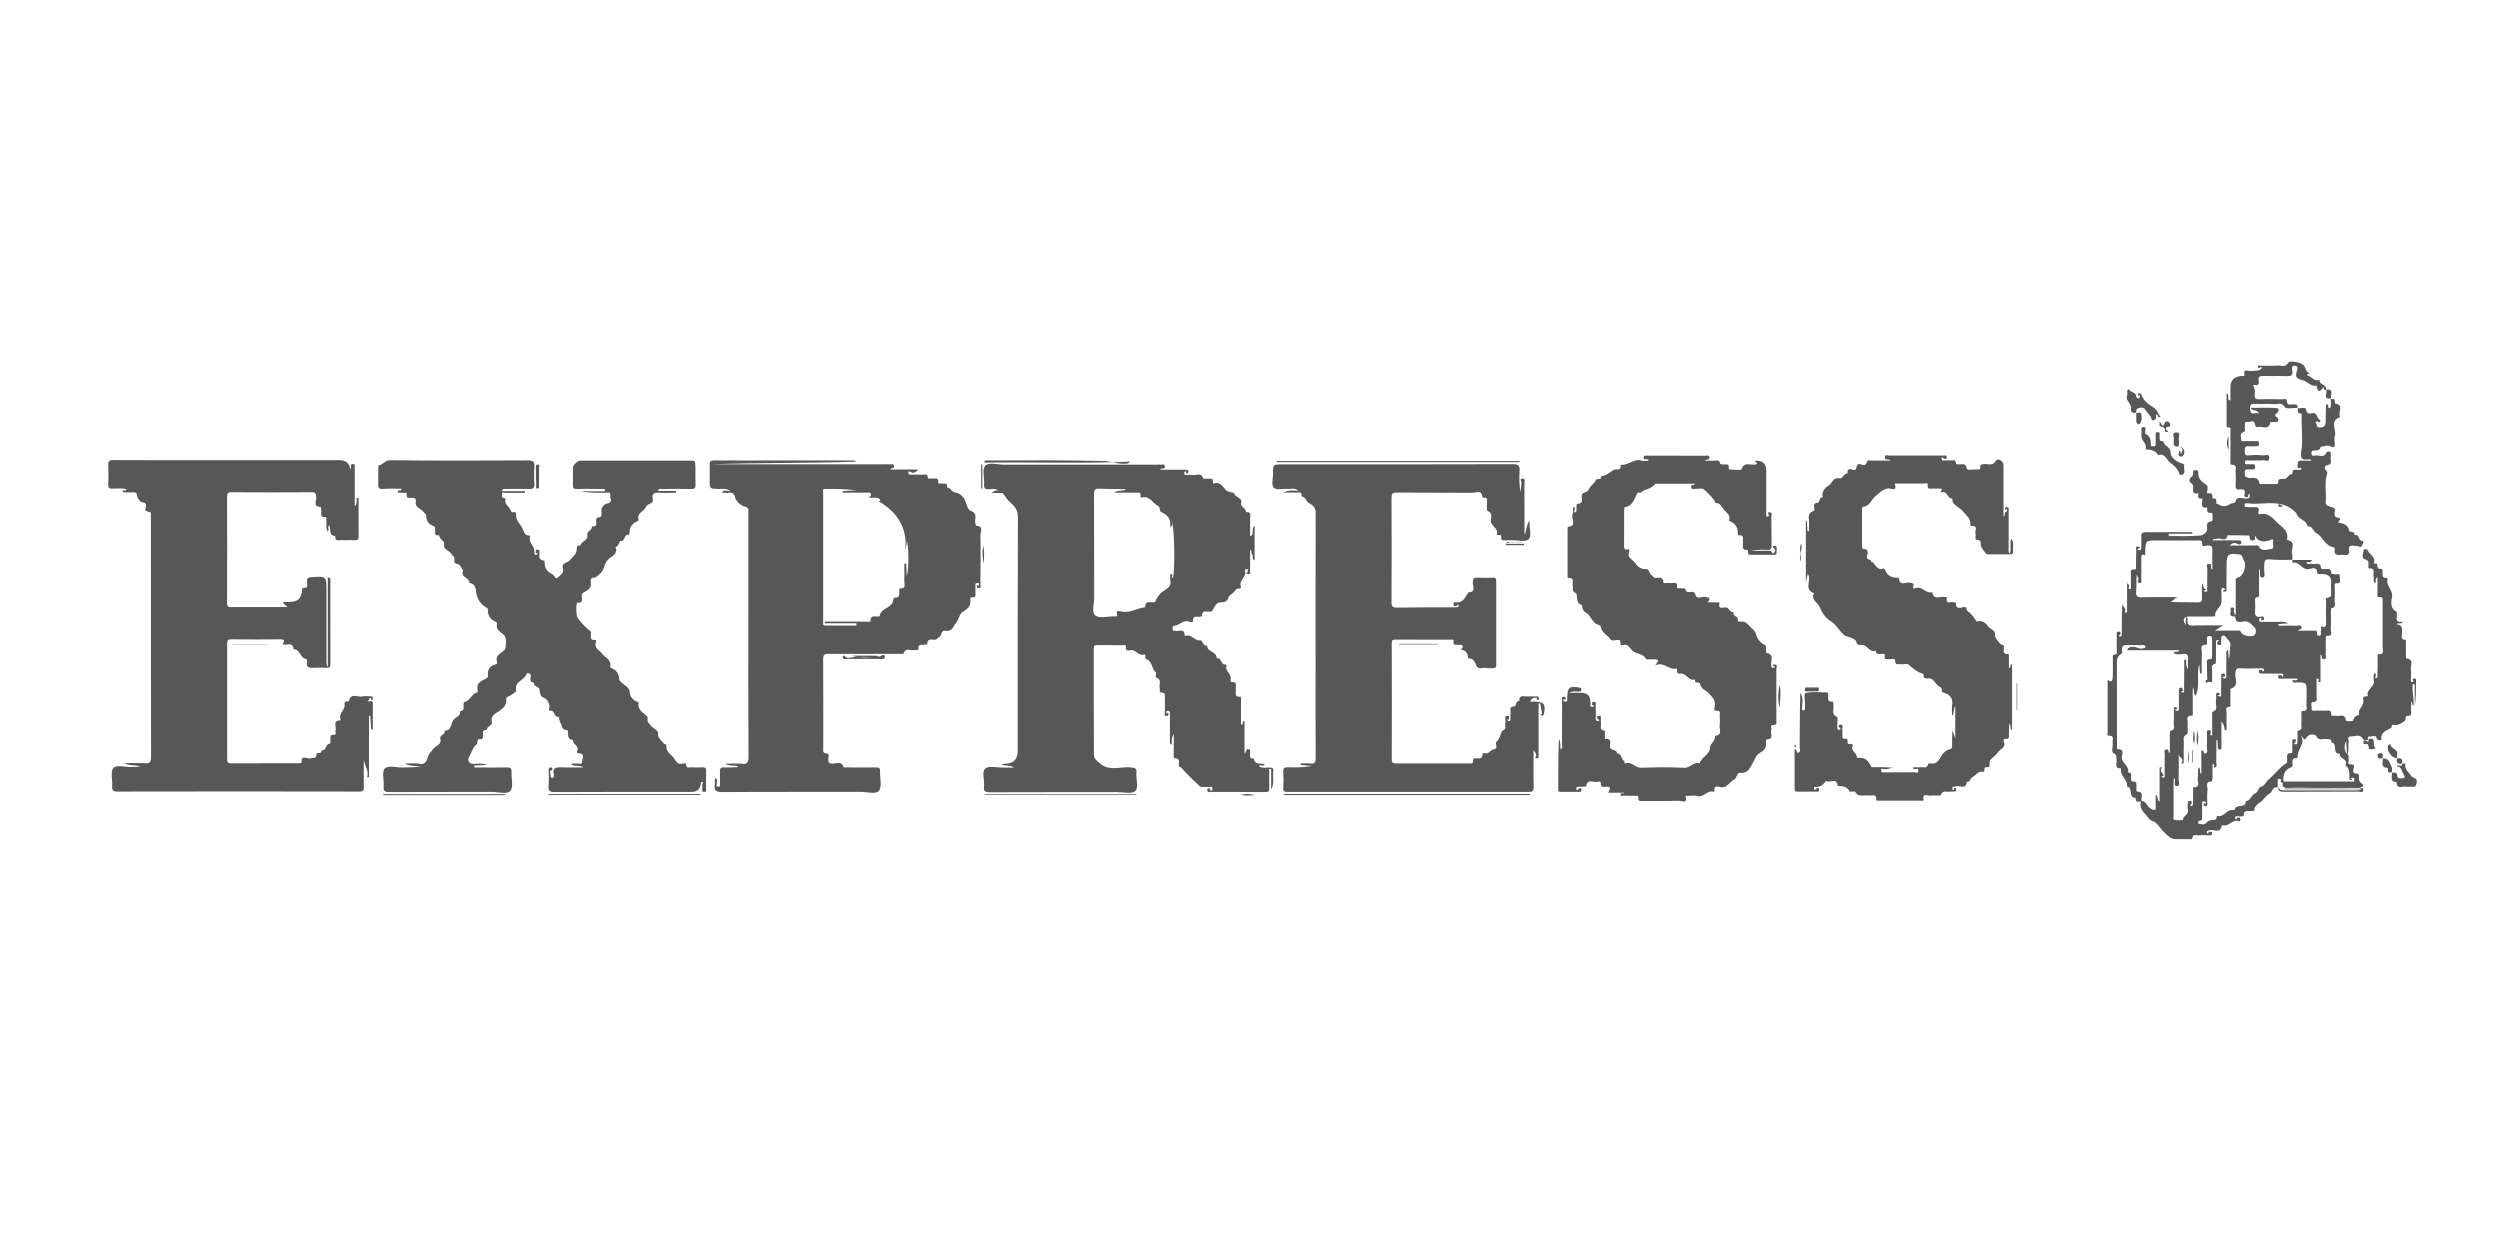 <?xml version="1.0" encoding="UTF-8"?> <svg xmlns="http://www.w3.org/2000/svg" id="a" viewBox="0 0 300 150"><defs><style>.b{fill:#585757;}</style></defs><path class="b" d="M152.8,92.56c.03-.33-.02-.44-.44-.46-.41-.02-.89,.15-1.3-.17,.22-.26,.5,.18,.71-.26-.53-.07-1.23,.12-1.33-.66-.59,.09-.4-.35-.44-.64-.02-.15,.12-.37-.13-.45-.36-.12-.28,.27-.53,.53v-3.92c-.41,.03-.03,.41-.42,.46,0-.97,0-1.93,0-2.89,0-.17,.06-.5-.09-.49-.82,.05-.45-.54-.53-.89-.08-.34,.28-.93-.52-.87-.12,0-.12-.22-.1-.33,.15-.66-.75-1.01-.49-1.69,0-.01-.12-.11-.17-.1-.57,.06-.4-.9-1.03-.73,.08-.85-1.15-.72-1.13-1.52-.53,.07-.59-.7-.8-.65-.73,.15-1.06-.82-1.78-.52-.03,.01-.12-.04-.12-.06-.01-.91-.7-.44-1.11-.54-.14-.04-.33,.03-.33-.21,0-.14-.07-.38,.12-.39,.68-.04,1.16-.81,1.93-.49,.12,.05,.41,.06,.4-.1-.05-.73,.47-.46,.81-.51,.1-.01,.27-.06,.27-.09-.05-.77,.52-.48,.89-.53,.16-.02,.3,.04,.41-.22,.13-.3,.39-.72,.59-.81,.43-.2,1.04,.11,1.28-.66,.11-.34,.69-.58,.83-.88,.18-.38,.79,0,.65-.42-.27-.79,.76-1.18,.5-1.93-.06-.18,.14-.17,.26-.16,.29,.03,0,.19,.05,.23,.11,.12-.37,.32,.06,.36,.3,.03,.24-.2,.24-.37,0-.84,0-1.68,0-2.56,.35,.15-.01,.55,.33,.63,.01,.2-.13,.44,.21,.66v-4.16c-.5,.34,.09,1.02-.54,1.25,0-.74,.02-1.41,0-2.08-.02-.34,.25-.9-.5-.81,.03-.49-.68-.59-.57-1.1,.15-.69-.74-.63-.85-1.19-.02-.11-.68-.01-1.05-.43-.28-.31-.67-1.04-1.41-.7,0,0-.1-.13-.09-.18,.08-.53-.29-.4-.58-.41-.2,0-.57,.02-.59-.04-.22-.81-.86-.3-1.29-.41-.24-.06-.51,0-.77-.01-.26,0-.22-.26-.17-.33,.21-.31,.15,.04,.2,.1,.1,.11,.19,.06,.24-.04,.06-.12,.05-.28-.09-.32-.17-.05-.36-.03-.54-.03-.9,0-1.79,0-2.73,0,.15-.32,.63,.06,.56-.42-.05-.39-.36-.12-.54-.19-.09-.04-.2,0-.31,0-6.17,0-12.33,0-18.5,0-.76,0-1.81-.34-2.22,.14-.38,.46-.06,1.47-.12,2.24-.04,.52,.18,.58,.61,.57,.36,0,.77-.16,1.11,.2-.33-.14-.52,.01-.8,.25,.42,0,.73,0,1.03,0,.13,0,.27-.04,.39,.14,.27,.39,.55,.79,.91,1.09,.55,.47,.81,.95,.81,1.73-.04,9.33-.03,18.67-.03,28q0,1.5-1.53,1.53c-.1,0-.2,.03-.45,.06,.51,.28,1,.03,1.55,.4-.59,0-.97,0-1.36,0-.72,0-1.68-.25-2.09,.11-.47,.42-.07,1.41-.16,2.14-.07,.59,.14,.71,.71,.71,5.08-.02,10.16-.01,15.25-.02,.74,0,1.75,.26,2.17-.11,.48-.43,.08-1.45,.16-2.21,.06-.52-.15-.58-.63-.64-1.24-.14-2.57,.5-3.7-.44-.34-.28-.76-.58-.77-1.04-.03-4.25-.01-8.51-.02-12.76,0-.33,.08-.45,.43-.44,1.01,.02,2.01,0,3.02,.01,.15,0,.45-.09,.41,.18-.09,.55,.27,.48,.54,.42,.66-.14,.99,.8,1.7,.5,.08-.03,.11,.2,.1,.33-.01,.13-.02,.21,.16,.27,.69,.26,.56,1.13,1.08,1.53,.06,.05,0,.25,.01,.37,0,.1-.01,.28,.02,.29,.78,.22,.31,.86,.45,1.29,.06,.17-.14,.51,.16,.5,.57-.02,.45,.35,.45,.66,0,.57,0,1.13,.01,1.7,0,.15-.15,.38,.13,.44,.21,.04,.32-.02,.29-.28-.04-.32-.21,.19-.24-.05-.01-.12-.08-.24,.13-.26,.26-.03,.29,.09,.29,.3,0,1.11,0,2.22,0,3.33,0,.13-.1,.32,.24,.4-.02-.38-.09-.77,.22-1.25,0,.93,0,1.67,0,2.42,0,.17-.07,.49,.09,.48,.72-.04,.51,.47,.52,.83,0,.24,.23,.22,.31,.31,.62,.71,1.28,1.37,1.99,2,.15,.14,.22,.31,.46,.3,.31,0,.62,0,.93,0,.13,0,.33-.09,.33,.17,0,.14,.04,.32-.23,.25-.28-.07,.18-.19-.03-.23-.1-.02-.24-.03-.3,.02-.05,.05-.05,.19-.03,.28,.06,.22,.25,.11,.38,.11,2.19,0,4.39,0,6.58,.02,.39,0,.47-.13,.46-.49-.02-.76,0-1.53,0-2.29h.23v2.46c.41-.66,.18-1.42,.24-2.15Zm-12.26-23.66c-.25,.05-.07,.31-.11,.46-.02,.07-.02,.16,0,.23,.22,.86-.48,1.07-.99,1.46-.29,.22-.52,.57-.7,.9-.08,.15-.04,.32-.3,.33-.42,.02-1.02-.25-1.02,.56,0,.02-.08,.05-.13,.05-.93,.12-1.77,.73-2.78,.48-.24-.06-.65-.15-.45,.39,.06,.16-.07,.22-.22,.21-.08,0-.15,0-.23,0-.74-.01-1.71,.26-2.17-.11-.48-.39-.14-1.4-.14-2.13-.02-4.12,0-8.24-.02-12.37,0-.55,.09-.76,.7-.72,1.05,.06,2.1,.02,3.15,.08-.38,.31-.9,0-1.44,.4,.99,0,1.84,0,2.69,0,.24,0,.55-.08,.48,.36-.02,.11,.03,.27,.12,.24,.71-.24,1.13,.26,1.52,.66,.24,.24,.68,.33,.69,.78,0,.09,.04,.23,.1,.26,.74,.34,1.3,.8,1.12,1.84,.44-.27,.21-.51,.18-.75,.34,.35,.44,5.83,.17,6.81-.38,.02,.2-.5-.22-.41Z"></path><path class="b" d="M84.23,92.08c-.41,.02-.83,.02-1.24,0-.26-.02-.65,.19-.66-.36,0-.14-.28-.13-.41-.09-.79,.21-.87-.56-1.26-.9-.39-.35-.81-.72-.68-1.36,0,0-.13-.04-.19-.07-.22-.08-.87-.88-.83-1.08,.14-.71-.66-.75-.9-1.21-.06-.12-.35-.26-.35-.55,0-.17,.03-.42-.07-.51-.49-.46-1.16-.78-1.02-1.63,.02-.1-.16-.09-.24-.13-.44-.23-.79-.61-.81-1.09-.03-.68-.63-.83-.98-1.2-.12-.13-.28-.18-.29-.4-.04-.63-.31-1.11-.94-1.33-.12-.04-.15-.14-.13-.24,.14-.82-.65-1-.98-1.49-.3-.43-1.02-.66-.73-1.41,.05-.12-.02-.27-.19-.25-.52,.07-.41-.3-.42-.59,0-.17,.07-.35-.11-.49-.56-.45-1.07-.96-1.48-1.56-.2-.29-.22-1.84-.04-1.82,.82,.07,.48-.53,.53-.86,.04-.26,.12-.31,.35-.44,.34-.19,.8-.43,.75-1-.03-.32-.17-.76,.48-.7,.06,0,.47-.34,.68-.54,.51-.48,.4-1.33,1.1-1.81,.29-.2,1.04-.6,.67-1.33,.44-.06,.49-.74,.58-.72,.65,.13,.41-.96,1.06-.72,.02-.1,.06-.19,.06-.29-.01-.69,.35-1.11,.95-1.36,.12-.05,.15-.14,.13-.24-.2-.81,.71-.94,.89-1.47,.16-.46,.95-.31,.82-.96-.15-.71,.24-.79,.82-.75,.65,.04,1.3,0,1.96,0v-.22h-2.18c.15-.36,.42-.23,.61-.23,1.13-.02,2.27-.03,3.41,0,.41,0,.53-.11,.51-.51-.03-.67,0-1.34-.01-2.01-.03-.86-.04-.88-.44-.88-4.46,0-8.93,0-13.39,0-.33,0-.87,.54-.87,.87,0,.67,.02,1.34,0,2.01-.01,.38,.06,.53,.49,.52,1-.04,2.01,0,3.02,0,.15,0,.4-.09,.33,.28h-2.87c.96,.21,1.94,.15,2.92,.18,.22,0,.69-.19,.59,.32-.06,.31,.39,.82-.37,.96-.23,.04-.67,.33-.7,.79-.02,.36,.26,.95-.52,.89-.02,0-.07,.17-.09,.27-.07,.33,.24,.91-.52,.79,.06,.48-.64,.58-.56,1.03,.13,.72-.74,.74-.83,1.29-.45-.1-.43,.24-.44,.51-.03,.58-.5,.83-.81,1.23-.27,.34-1.04,.27-.84,.96,.18,.61-.36,.85-.64,1.14-.26,.27-.39-.3-.59-.39-.65-.3-.98-.73-.96-1.44,0-.07-.02-.21-.04-.21-.85-.07-.54-.7-.59-1.17-.02-.18-.17-.15-.29-.15-.2,0-.1,.19-.15,.25-.18,.23,.53,.16,.13,.33-.35,.16-.29-.21-.29-.43,0-.63-.78-1.05-.5-1.76,0-.02-.07-.09-.1-.09-.57,.03-.65-.44-.81-.81-.25-.58-.89-.99-.78-1.74,.03-.21-.11-.26-.29-.25-.13,0-.26,.09-.34-.16-.16-.51-.84-.78-.65-1.46,0-.01-.12-.08-.18-.08-.35-.02-.23-.28-.23-.46,0-.32,.26-.15,.41-.16,.78-.01,1.56,0,2.33,0v-.2h-2.78c.14-.39,.38-.25,.56-.26,.9-.02,1.81-.03,2.71,0,.48,.02,.69-.07,.65-.61-.05-.67-.05-1.34,0-2.01,.05-.61-.1-.81-.77-.81-5.52,.03-11.04,.04-16.56-.02-.63,0-.83,.57-1.37,.61-.03,0-.04,.57-.04,.88,0,.44,.02,.88,0,1.31-.03,.47,.05,.69,.61,.64,.72-.06,1.45-.02,2.18-.02-.03,.49-.48-.07-.45,.39,.17,.19,.42,.03,.63,.09,.16,.05,.48-.14,.45,.18-.06,.54,.27,.43,.57,.43,.33,0,.59,.02,.51,.49-.11,.66,.62,.78,.91,1.18,.1,.15,.33,.23,.34,.5,.02,.61,.33,1.04,.91,1.24,.17,.06,.15,.17,.17,.29,.05,.35-.23,.9,.51,.8-.06,.5,.66,.59,.57,1.11-.11,.68,.69,.7,.91,1.18,.05,.1,.34,.23,.32,.5-.01,.33-.08,.62,.46,.67,.17,.01,.61,.72,.57,.81-.3,.82,.84,.81,.77,1.44,.91,.11,.74,1.06,.89,1.52,.24,.69,.58,1.12,1.15,1.43,.19,.11,.18,.22,.18,.36,0,.68,.35,1.1,.95,1.36,.12,.05,.16,.14,.14,.24-.19,.81,.58,1.01,.94,1.46,.2,.25,.19,1.48-.06,1.71-.42,.38-1.11,.6-.88,1.4,.03,.11,.03,.25-.16,.29-.68,.16-.99,.6-.92,1.3,.02,.2-.02,.3-.27,.43-.51,.26-1.18,.5-.97,1.33,.03,.11,.05,.29-.1,.33-.66,.17-.8,1.03-1.51,1.13-.04,0-.07,.18-.08,.27-.03,.34,.16,.79-.43,.84,.11,.63-.59,.71-.84,1.11-.25,.39-.17,1.26-1.01,1.21,.18,.51-.66,.5-.51,.98,.22,.73-.59,.82-.86,1.23-.17,.26-.47,.48-.6,.85-.17,.47-.25,1.08-1.07,.92-.56-.11-1.17-.02-1.75-.02,.64,.32,1.3,.27,1.97,.36-.74,.1-1.49,.08-2.23,.11-.74,.03-1.72-.33-2.14,.14-.36,.41-.06,1.37-.12,2.09-.05,.57,.12,.72,.7,.72,4.1-.03,8.2,0,12.31-.02,.76,0,1.81,.34,2.21-.14,.38-.47,.08-1.47,.13-2.24,.02-.43-.1-.57-.55-.56-1.19,.03-2.37,.01-3.56,0-.14,0-.38,.11-.39-.22l1.65-.09c-.49-.14-.98-.19-1.46-.12-.79,.11-1.06-.39-.77-.88,.29-.48,.44-1.11,.85-1.42,.28-.21-.04-.71,.42-.66,.4,.04,.39-.19,.39-.47,0-.31-.12-.72,.45-.63-.02-.47,.73-.54,.61-.97-.22-.77,.56-1.09,.81-1.26,.58-.4,.97-.74,.91-1.47-.02-.22,.11-.24,.29-.34,.35-.17,.94-.54,.9-.71-.25-1.13,1.08-1.21,1.26-2.03,.01-.05,.49-.14,.5,.3,0,.29-.25,.77,.37,.79-.04,.5,.58,.51,.65,.74,.13,.44-.02,.9,.64,1.13,.16,.05,.79,.69,.51,1.31-.04,.1,.05,.2,.17,.19,.57-.08,.41,.88,1.03,.73,0,.47,.27,.85,.41,1.25,.17,.5,.64,.2,.67,.47,.05,.48-.11,1.02,.63,1.07-.11,.53,.77,.68,.48,1.29-.05,.1-.03,.29,.15,.29,.87,.02,.45,.67,.44,1.01-.02,.49-.49,.15-.74,.23-.18,.06-.41-.07-.59,.1,.4,.31,.94,.01,1.52,.37-.94,0-1.68,.02-2.43,0-.69-.03-1.4-.12-1.14,.96,.03,.11,.02,.26-.17,.28-.22,.02-.25-.12-.23-.29,.02-.23-.26-.54,.2-.64,.02,0,.03-.15,0-.22-.05-.13-.17-.07-.26-.07-.19,.01-.15,.17-.16,.29,0,.62,.04,1.24-.02,1.85-.06,.63,.11,.81,.78,.8,5.44-.03,10.89-.02,16.33-.02q1.06,0,1.17-1.04c.01-.12,.05-.19,.26-.16-.14,.27-.1,.55-.1,.83,0,.16-.08,.37,.22,.37,.3,0,.24-.21,.24-.37,0-.72-.02-1.44,.01-2.17,.01-.37-.16-.42-.46-.41Z"></path><path class="b" d="M117.12,63.11s-.05-.23-.08-.35c-.14-.49,.36-1.1-.56-1.46-.56-.22-.42-1.28-1.08-1.81-.23-.19-.43-.36-.7-.37-.48-.01-.59-.6-1.05-.61,.1-.63-.37-.45-.69-.48-.14-.02-.4,.06-.38-.13,.09-.71-.42-.42-.73-.48-.18-.04-.51,.12-.52-.14-.01-.47-.32-.31-.54-.32-.52-.02-1.03-.01-1.55,0-.22,0-.26-.11-.23-.29,.01-.08,0-.15,.16-.07,.49,.23,.51,.2,1.05-.26h-3.39c.14-.24,.56-.08,.45-.45-.08-.3-.32-.14-.49-.17-.18-.03-.36,0-.54,0-6.47,0-12.95,0-19.42,0-.5,0-1,0-1.5,0,5.82-.22,11.63-.11,17.45-.32-.28-.21-.59-.14-.89-.14-3.33,0-6.66,0-9.98,0-2.06,0-4.13,.01-6.19-.01-.43,0-.58,.1-.56,.54,.03,.59,0,1.19,0,1.78,0,1.1,0,1.08,1.07,1.11,.41,.01,.87-.15,1.43,.27-.49-.04-.83-.22-1.04,.19,.19,0,.35-.02,.5,0,.4,.06,.9-.27,1.08,.53,.1,.45,.69,1,1.14,1.11,.58,.13,.46,.42,.46,.74,0,3.95,0,7.89,0,11.84,0,5.83-.02,11.66,.02,17.48,0,.72-.21,.87-.85,.81-.59-.05-1.18-.01-1.99-.01,.63,.37,1.13,.13,1.55,.31-.01,.07-.01,.11-.02,.11-.54,.02-1.08,.06-1.62,.03-.42-.02-.53,.13-.5,.52,.03,.49,.01,.98,0,1.47,0,.14,.06,.33-.19,.33-.33,0-.18-.22-.19-.37,0-.23,.13-.49-.15-.68-.17,.24-.04,.5-.08,.74-.15,.77,.16,.95,.93,.95,5.52-.04,11.04-.01,16.56-.03,.76,0,1.84,.34,2.21-.14,.39-.52,.09-1.53,.13-2.32,.02-.37-.1-.48-.47-.47-1.13,.02-2.27,0-3.41,0-.18,0-.5,.02-.52-.03-.21-.79-.87-.42-1.28-.43-.49,0-.54-.16-.54-.56,0-.22,.18-.64-.15-.65-.56-.02-.45-.35-.45-.66,0-3.56,.01-7.12-.01-10.68,0-.52,.16-.62,.64-.62,2.81,.02,5.62,.01,8.44,0,.2,0,.56,.02,.58-.05,.24-.76,.85-.28,1.26-.41,.18-.06,.53,.11,.51-.15-.03-.64,.39-.43,.71-.47,.12-.01,.35-.05,.35-.07-.01-.78,.56-.52,.96-.54,.2-.01,.3-.24,.35-.25,.46-.13,.3-.93,.86-.83,.8,.15,.95-.53,1.28-.93,.33-.41,.42-1.12,.81-1.35,.62-.35,.99-.69,.91-1.42-.02-.14-.03-.35,.2-.32,.54,.06,.41-.31,.41-.6,0-.31,0-.62,0-.93,0-.2,.16-.16,.27-.16,.06,0,.17-.03,.16,.09,0,.08-.04,.16-.06,.25-.26-.27-.19,.01-.19,.12,0,.16,.13,.12,.22,.12,.37-.01,.2-.3,.2-.46,.01-1.96,.04-3.92,0-5.88,0-.38,.44-1.11-.52-1.12Zm-8.31,5.98l-.07-1.44h-.22c0,.7,.02,1.41,0,2.12-.02,.33,.26,.9-.49,.83-.1,0-.12,.14-.12,.25-.02,.39,.18,.89-.55,.87-.2,0-.15,.4-.25,.59-.36,.71-1.39,.71-1.54,1.57-.02,.14-.21,.1-.34,.1-.36,.01-.78-.14-.76,.51,0,.19-.36,.1-.55,.1-1.65,0-3.3,0-4.95,0v.2h3.8v.27c-1.25,0-2.49,0-3.73,0-.35,0-.26-.25-.26-.43,0-5.18,0-10.36,0-15.55,0-.16-.1-.41,.2-.41,1.27,0,2.54,0,3.81,.17l-1.66,.08v.2c.73,0,1.47,0,2.2,0,.23,0,.47-.01,.7,0,.16,.01,.36-.1,.47,.12,.11,.22-.13,.31-.21,.45,.44,.15,.94-.15,1.29,.22,.13,.14-.07,.24-.11,.25,2.18,1.32,3.42,3.11,3.17,5.81,.08-.4,.23-.74,.15-1.11,.26,.45,.3,3.23,.04,4.21Z"></path><path class="b" d="M44.36,84.19c-.37-.01-.06-.18-.06-.27-.01-.18,.09-.23,.22-.12,.06,.06-.04,.28,.18,.18,.04-.02,.04-.14,.04-.21,0-.17-.09-.21-.24-.21-.34,0-.69-.07-1,.01-.55,.15-1.42-.52-1.63,.58,0,.02-.14,.03-.22,.02-.24-.02-.35,.09-.3,.31,.14,.69-.78,1.11-.48,1.85,.01,.03-.04,.12-.06,.12-.96,.04-.39,.78-.54,1.19-.07,.19,.16,.56-.21,.54-.55-.03-.38,.33-.41,.59-.02,.17,.08,.47-.1,.48-.54,.03-.34,.92-.97,.77,.08,.55-.62,.21-.6,.44,.04,.67-.42,.42-.74,.54-.35,.13-1.16-.54-1.04,.53,0,0-.28,.06-.42,.06-2.68,0-5.37,0-8.05,.01-.38,0-.47-.11-.47-.48,.01-4.64,.01-9.28,0-13.93,0-.38,.11-.47,.48-.47,1.96,.02,3.92,.02,5.88,0,.66,0,.48,.27,.29,.56,.42,.28,1.24-.39,1.31,.63,.82-.02,.78,1.12,1.56,1.17,.03,0,.09,.19,.07,.27-.18,.86,.37,.81,.94,.78,.46-.02,.93-.03,1.39,0,.37,.03,.48-.1,.47-.47-.01-3.33,0-6.65-.01-9.98,0-.15,.09-.39-.3-.37v10.76c-.22-.42-.16-.71-.16-.99,0-2.68,0-5.36,0-8.05,0-1.93,0-1.92-1.95-1.75-.31,.03-.37,.12-.39,.41-.03,.35,.3,.98-.53,.84,0,0-.06,.23-.07,.35-.08,.95-.52,1.34-1.5,1.35-.25,0-.5,0-.75,0-.01,.35,.37,.36,.49,.62-2.27,0-4.48,0-6.7,0-.37,0-.54-.05-.53-.49,.02-4.25,.01-8.51,0-12.76,0-.37,.06-.53,.49-.53,3.22,.02,6.45,.02,9.67,0,.48,0,.49,.19,.54,.58,.05,.41-.45,1.15,.53,1.18,.03,0,.05,.23,.07,.35,.07,.35-.25,.91,.53,.88,.15,0,.06,.32,.09,.49,.07,.39-.13,.82,.17,1.23,.24-.24-.12-.5,.17-.75,.21,.49-.09,1.26,.73,1.29-.08,.76,.49,.46,.82,.49,.49,.04,.98-.02,1.47,.02,.41,.03,.52-.11,.51-.52-.02-1.44-.01-2.89-.01-4.33,0-.12,.03-.27-.25-.23,.06,.34,.07,.7-.21,1.02v-.97c0-1.24,0-2.48,0-3.71,0-.15,.09-.38-.21-.4-.39-.02-.19,.26-.23,.41-.02,.06-.05,.12-.09,.22q-.16-1.1-1.32-1.1H23.53c-3.3,0-6.6,.01-9.91-.01-.5,0-.66,.12-.63,.63,.04,.77,.03,1.55,0,2.32-.01,.37,.1,.48,.47,.48,.56,0,1.14-.09,1.7,.06-.07,.39-.41-.07-.47,.3,.32,.16,.67,.05,1.01,.09,.3,.04,.73-.2,.76,.45,0,.12,.39,.73,.54,.73,.61,0,.56,.4,.47,.72-.18,.64,.71,.21,.64,.7-.02,.13,0,.26,0,.39,0,1.03,0,2.06,0,3.09,0,8.56,0,17.12,.02,25.68,0,.61-.16,.78-.76,.74-.81-.05-1.62-.01-2.43-.01,.6,.37,1.28,.16,1.9,.39-.37,.07-.73,.05-1.1,.07-.74,.04-1.75-.32-2.14,.13-.37,.44-.09,1.42-.14,2.16-.03,.47,.06,.66,.61,.66,9.67-.02,19.35-.02,29.02,0,.51,0,.59-.16,.57-.61-.03-1.12,0-2.25,0-3.37,0,.79,.67,1.43,.4,2.26l.22-.03v-7.35h.15l.12,1.65h.19c0-1.07,0-2.12,0-3.18,0-.31-.23-.21-.38-.21Z"></path><path class="b" d="M184.16,84.19c-.16,0-.33,0-.54,0,.2-.43,.47-.54,.84-.43l-.08,.23c.12-.03,.32,.1,.29-.19-.02-.15-.05-.23-.22-.23-.41,0-.83-.02-1.24,0-.37,.02-.93-.24-.88,.52-.45,.02-.4,.67-.57,.67-.77,0-.43,.53-.49,.86-.04,.23,0,.46-.01,.69,0,.24-.24,.24-.32,.17-.25-.22,.19-.07,.14-.22-.03-.09,.06-.23,.01-.29-.04-.06-.19-.06-.29-.06-.2,0-.16,.16-.16,.27,0,.21,.05,.43-.01,.61-.09,.28,.25,.61-.3,.88-.27,.14-.28,.98-.76,1.35-.26,.2,.38,.81-.41,.93-.3,.04-.5,.58-.99,.43-.08-.02-.27,.05-.27,.07,.06,.73-.47,.52-.85,.54-.19,0-.3,.06-.28,.26,.06,.43-.24,.36-.49,.36-2.91,0-5.83-.01-8.74,0-.39,0-.53-.07-.53-.49,.02-4.64,.01-9.28,0-13.92,0-.32,.05-.45,.41-.45,2.19,.02,4.38,0,6.58,.01,.16,0,.46-.09,.42,.17-.09,.67,.42,.38,.68,.46,.13,.04,.31-.1,.4,.09,.11,.23-.1,.33-.22,.47q.75,.07,.86,.8c.02,.1,.06,.28,.07,.28,.64-.13,.81,.58,.94,.82,.32,.56,.71,.25,1.04,.29,.42,.05,.87,.11,1.29-.05,.06-.02,.07-.23,.07-.35,0-3.33,0-6.65,0-9.98,0-.33-.08-.46-.43-.44-.59,.03-1.19,.04-1.78,0-.47-.03-.59,.1-.61,.59-.02,.41,.44,1.15-.53,1.17-.02,0-.03,.09-.06,.13-.35,.5-.59,1.14-1.39,1.07-.11,0-.27-.06-.32,.11-.02,.09-.02,.24,.04,.29,.11,.11,.27,.06,.4-.02,.05-.03-.01-.23,.13-.1,.05,.05,.02,.28,0,.28-.18,.03-.35,.04-.53,.04-2.27,0-4.54,0-6.81,.03-.53,0-.68-.11-.68-.67,.03-4.15,.02-8.3,0-12.45,0-.53,.11-.69,.66-.68,3.02,.03,6.04,0,9.05,.03,.42,0,1.14-.42,1.19,.53,0,.03,.13,.07,.2,.06,.42-.06,.36,.23,.37,.49,0,.38-.08,1.05,.06,1.1,.66,.25,.4,.76,.38,1.12-.04,.72,1.01,.95,.72,1.74,.07,.01,.15,.05,.22,.03,.21-.04,.36,0,.32,.26-.06,.41,.22,.37,.48,.37,.28,0,.57,0,.85,0,.67-.01,1.57,.23,1.94-.11,.43-.4,.09-1.31,.13-1.99,0-.06-.04-.12-.08-.23-.25,.57-.36,1.11-.47,1.66-.06-.15-.06-.28-.06-.4,0-1.93,0-3.87-.01-5.8,0-.18,.17-.53-.21-.53-.43,0-.16,.28-.15,.48,0,.38-.08,.76-.13,1.14-.11-.86-.15-1.71-.09-2.55,.04-.63-.12-.8-.78-.8-9.21,.03-18.42,.02-27.63,.02-1.18,0-1.19,0-1.17,1.14,0,.58-.26,1.38,.12,1.69,.36,.29,1.13,.07,1.72,.11,.36,.03,.77-.17,1.2,.24-.62-.06-1.12-.13-1.8,.21,.63,0,1.03-.02,1.42,0,.32,.02,.84-.23,.75,.47,.5,.01,.53,.57,.85,.75,.51,.28,.86,.56,.85,1.23-.02,6.29-.01,12.58-.01,18.87,0,3.53-.01,7.06,.01,10.6,0,.49-.12,.62-.59,.58-.4-.04-.82,0-1.22,0v.18l1.33,.12c-.95,.16-1.89,.2-2.83,.15-.5-.02-.61,.14-.58,.6,.04,.62,.04,1.24,0,1.86-.03,.43,.14,.5,.52,.5,9.65,0,19.29-.01,28.94,0,.46,0,.6-.11,.59-.59-.04-1.48-.01-2.96-.01-4.44,.13,.26,.42,.47,.27,.79-.03,.08-.14,.18,.04,.2,.12,.01,.27,.04,.29-.14,.01-.15,0-.31,0-.46,0-1.99,0-3.98,0-5.97l.2-.03c.08,.44,.15,.88,.23,1.32-.11-.02-.34-.11-.1,.13,.02,.02,.25,.12,.31-.16,.24-1.17,.02-1.48-1.15-1.49Z"></path><path class="b" d="M279.74,47.84v-.02h-.02v.02s.01,0,.02,0Z"></path><path class="b" d="M273.41,94.38h-.02s0,0,0,.02l.02-.02Z"></path><path class="b" d="M257.36,66.64h-.01s0,.04,.03,.07c0-.02,0-.06-.02-.07Z"></path><path class="b" d="M285.77,88.67c-.1-.92,.74-1,1.23-1.39,.01-.01,.01-.05,0-.08-.03-.25,.16-.25,.29-.22,.52,.1,.85-.18,1.25-.45,.28-.19,0-.62,.3-.61,.75,.01,.44-.52,.48-.85,.04-.27,0-.55,0-.87,.3,.14,.04,.42,.27,.48,.16-.85-.19-1.72-.06-2.58h.24v2.66c.15-1.03,.15-2.05,.15-3.07,0-.12,.04-.27-.16-.28-.07,0-.16,.02-.22,.06-.11,.09,.27,.4-.12,.36-.22-.03-.09-.31-.1-.47-.02-.33,.06-.69-.02-1-.12-.46,.48-1.24-.54-1.35-.03,0-.05-.23-.05-.36,0-.49,0-.98-.01-1.47,0-.15,.11-.4-.17-.42-.44-.03-.3-.38-.3-.58,0-.54,.24-1.17-.7-1.28,.27-.24,.55,.11,.83-.31-.96,.19-.75-.38-.74-.84,0-.12,0-.32-.06-.35-.71-.4-.66-1.09-.53-1.68,.21-.87-.77-1.41-.51-2.25,0-.03-.05-.12-.08-.12-.7,.07-.51-.44-.53-.81,0-.17-.03-.32-.25-.29-.32,.04-.38-.12-.38-.4,0-.34-.27-.18-.44-.22,.34-.8-.55-1.08-.74-1.65-.03-.09-.42-.12-.46,.04-.08,.37-.26,1,.11,1.09,.55,.13,.47,.41,.46,.75,0,.12-.04,.34,.09,.34,.87-.02,.41,.64,.53,1,.08,.24-.12,.54,.15,.77,.29-.17-.11-.5,.32-.71,0,.71-.01,1.33,0,1.95,0,.17-.13,.47,.23,.44,.49-.05,.38,.3,.38,.55,0,1.83,.01,3.66,0,5.49,0,.32,.27,.86-.48,.81-.19-.01-.11,.3-.12,.47,0,.7,0,1.39-.02,2.09,0,.13,.09,.33-.25,.31-.08-.16,.27-.45-.16-.62-.02,.29-.11,.56-.04,.77,.3,.86-.96,1.17-.7,2-.07,.02-.14,.06-.21,.05-.36-.04-.4,.2-.34,.43,.18,.7-.74,1.08-.49,1.78-.36,.09-.62,.22-.72,.67-.03,.13-.86,.15-.88-.02-.12-.89-.76-.42-1.16-.53-.2-.06-.6,.12-.59-.15,.02-.72-.47-.43-.78-.46-.41-.04-.82-.02-1.24,0-.2,0-.39-.02-.34-.28,.05-.27-.19-.76,.17-.77,.59-.02,.43-.37,.43-.66,.01-.72,0-1.44,0-2.18,.32,.07,.29,.16,.24,.25-.07,.14-.07,.24,.23,.19v-3.3c.31,.14-.02,.65,.45,.55,.34-.08,.16-.38,.17-.57,.03-.59,0-1.19,.01-1.78,0-.17-.03-.47,.16-.45,.78,.07,.42-.5,.44-.78,.05-.69,.01-1.39,.02-2.09,0-.15,.01-.42,.05-.43,.68-.13,.36-.66,.39-1,.06-.54,0-1.08,.02-1.62,0-.14-.12-.4,.2-.38,.68,.04,.37-.48,.4-.76,.06-.52-.36-.26-.59-.31-.15-.03-.42-.06-.42-.09,0-.8-.59-.48-.98-.54-.1-.02-.27-.05-.27-.08,0-.87-.67-.42-1.05-.54-.22-.07-.5,.14-.69-.12,.15-.3,.49,.16,.66-.35h-2.36c0-.25,.06-.53-.02-.75-.19-.54,.57-1.42-.56-1.64-.02,0-.04-.09-.04-.14,.21-1.03-.74-1.49-1.24-2-.42-.44-1.04-1.17-1.94-.98-.18,.04-.34,0-.25-.29,.15-.47-.13-.56-.53-.54-.26,.02-.52,0-.77,0-.17,0-.39,.05-.37-.24,.02-.29,.25-.23,.4-.21,1.6,.2,3.25-.4,4.84,.41,.46,.24,.95,.68,1.02,.88,.26,.7,1.21,.7,1.28,1.47,.62-.11,.64,.58,1.08,.81,.76,.4,1.01,1.55,2.08,1.7,.05,0,.13,.11,.12,.15-.18,1.06,.61,.69,1.11,.76,.45,.06,.7-.06,.6-.57-.09-.46,.15-.58,.55-.53,.23,.03,.48,0,.67,.1,.35,.17,.29-.19,.42-.29,.1-.08,.13-.37-.04-.37-.51-.01-.32-.91-.96-.71,.11-.56-.56-.28-.61-.52-.15-.77-.73-.89-1.36-1,.12-.18,.45-.5,.14-.53-.73-.08-.52-.55-.51-.92,.01-.34-.17-.32-.39-.4-.3-.11-.74-.1-.7-.64,.1-1.11-.2-2.24,.16-3.34,.05-.15,0-.28-.13-.41-.35-.35-.05-.62,.22-.67,.31-.06,.38-.14,.36-.42-.02-.28-.02-.57,0-.85,.04-.54-.5-.28-.51-.25-.3,.78-.96,.27-1.42,.4-.19,.06-.4,.04-.4-.29,0-.3,.16-.31,.39-.32,.31-.02,.67,0,.71-.45,.41,.01,.8-.31,1.25-.02,.28,.18,.49,.05,.45-.35-.03-.3-.08-.64,.01-.92,.25-.73-.68-1.78,.58-2.24,.02,0,.03-.11,.02-.14-.24-.48,.56-1.33-.54-1.5-.04,0-.07-.18-.07-.27,.01-.39-.26-.28-.46-.28-.05,.36,.07,.74-.08,1.09-.43,.05-.09-.41-.39-.47-.03,.03-.13,.06-.13,.11-.02,.66-.02,1.33-.03,2-.01,.57-.31,.71-.85,.67-.32-.03-.14-.54-.39-.56,.1-.11,.2-.29,.4-.06,.12,.13,.25-.23,.22-.24-.48-.11-.32-.98-1.02-.84-.32,.06-.63,.11-.73-.46-.06-.34-.66-.07-1.02-.15,.08-.44-.18-.46-.53-.46-.31,0-.74,.2-.74-.44,0-.3-.33-.16-.5-.16-.92-.02-1.84-.04-2.76,0-.47,.02-.65-.1-.59-.59,.05-.38,0-.76-.2-1.1l.22-.03c.49,.11,.48-.2,.44-.53-.05-.43,.11-.57,.55-.55,.95,.03,1.9-.02,2.85,.02,.53,.02,.75-.12,.64-.68-.03-.17-.12-.44,.12-.54,.12-.05,.36-.04,.43,.04,.14,.16,.06,.36,0,.56-.24,.74-.02,.94,.69,1.1,.57,.13,.96,.8,1.67,.66,.13,.8,.39,.85,.85,.17,.05-.08-.07,.42,.27,.37,.21-.69-.84-.61-.75-1.22-.66,.22-.98-.46-1.52-.56,.04-.19,.45-.23,.33-.26-.59-.12-.37-.8-.92-1.09-.64-.34-1.56-.34-1.63-.19-.36,.68-.88,.32-1.31,.37-.61,.07-1.23,0-1.85,.03-.18,0-.51-.15-.51,.14,0,.38,.4-.2,.51,.13-.37,.33-.37,.32-1.47,.35-.26,0-.81-.29-.65,.44,.05,.22-.21,.15-.35,.16-.96,.1-1.33,.5-1.33,1.46,0,.49,0,.99,0,1.49-.54-.11,0-.67-.46-.87,0,1.29,0,2.54,0,3.79,0,.13,0,.32,.15,.3,.47-.05,.31,.29,.31,.49,.01,1.16,0,2.32,.01,3.47,0,.18-.11,.53,.14,.52,.7-.02,.45,.47,.47,.79,.03,.54,.05,1.08,0,1.62-.03,.43,.08,.61,.54,.56,.31-.04,.63-.04,.56,.46-.02,.14-.15,.39,.18,.46,.39,.08,.12-.38,.37-.42,.13,.41,.08,.59-.44,.59-.39,0-1.04-.26-1.16,.19-.13,.52-.47,.3-.68,.45-.56,.39-1.03,.36-1.55-.02-.03-.02-.09,0-.14,0v-.02h-.01c.02-.33,.11-.71-.45-.6h-.01c.1-.52-.09-.73-.6-.62h-.02c-.05-.37,.22-.83-.14-1.06-.55-.34-.94-.71-.93-1.39,0-.2-.02-.35-.28-.34-.2,0-.34,.01-.33,.28,0,.25-.04,.48-.32,.63-.08,.04-.24,.46,.04,.62,.31,.18,.31,.46,.27,.73-.09,.56,.24,.57,.63,.52v.02h0c-.01,.33-.11,.71,.45,.61h.02c.11,.42-.43,1.2,.61,1.08v.02h0c-.1,.5,.1,.71,.61,.61h.01c-.09,.37,.2,.97-.17,1.03-.59,.09-.51,.46-.47,.75,.1,.67-.64,.94-.8,.95-1.26,.1-2.54,.06-3.81,.06v-.27h2.82v-.19c-1.85,0-3.7,.01-5.55,0-.42,0-.6,.09-.57,.54,.04,.46,0,.93,0,1.39,0,.23-.14,.24-.3,.22-.05,0-.16,0-.12-.12,.03-.1,.58-.17,.04-.3-.37-.09-.21,.26-.22,.42-.02,.64-.01,1.29-.03,1.93,0,.16,.07,.42-.21,.4-.54-.06-.4,.32-.4,.59-.01,.58,0,1.16,0,1.74h-.24c-.11-.18,.22-.46-.22-.7v3.49l-.29,.05c.31-.54-.27-.68-.28-1.08-.06,1.14-.06,2.27-.06,3.39,0,.17-.02,.35-.06,.52,0,.03-.15,.05-.21,.03-.19-.06-.06-.11,.01-.16,.14-.11,.14-.27,.06-.39-.03-.05-.2-.05-.29-.02-.2,.07-.11,.26-.12,.39,0,.62,0,1.24,0,1.85,0,.17,.08,.47-.12,.47-.5,.01-.33,.36-.34,.59-.02,.7,.02,1.39-.02,2.09-.02,.29,0,.86-.61,.37,0,2.08,0,4.14,0,6.2,0,.18-.12,.52,.14,.51,.72-.02,.42,.49,.46,.8,.06,.45-.19,1.17,.11,1.31,.48,.22,.29,.5,.36,.78,.1,.38-.37,1.06,.53,1.04-.11,.73,.48,1.17,.7,1.76,.05,.14,0,.42,.05,.43,.75,.15,.08,1.37,1.03,1.35-.09,.56,.31,.44,.62,.46-.23,.66,.23,1.19,.56,1.55,.21,.23,.46,.64,.77,.74,.69,.22,.94,.9,1.4,1.33,.49,.44,.83,.89,1.54,.87,.46-.01,.93,0,1.39,0,.17,0,.49,.06,.5-.09,.03-.6,.46-.35,.73-.37,.46-.04,.93-.02,1.39,0,.22,0,.24-.12,.23-.29-.01-.21-.18-.1-.28-.14-.18-.08-.1,.46-.29,.14-.14-.24,.1-.28,.32-.33,.49-.13,1.28,.47,1.42-.55,0-.02,.1-.05,.13-.04,.74,.23,1.16-.78,1.93-.49,.2,.07,.19-.19,.16-.33-.04-.2-.22-.04-.31-.09-.17-.1-.09,.46-.28,.11-.12-.22,.09-.3,.3-.28,.25,.02,.7,.07,.71-.1,.03-.75,.55-.48,.92-.53,.14-.02,.34,.07,.36-.16,.03-.41,.48-.77,.61-.83,.51-.27,.72-.86,1.17-1.06,.43-.19,.36-.98,1.02-.76,0-.3,0-.6,0-.89,0-.19,.17-.16,.28-.15,.04,0,.13,0,.11,.13-.05,.28-.03,.29,.21,.33-.06,.47,.1,.65,.62,.63,1.05-.05,2.11-.01,3.17-.01,1.78,0,3.56-.01,5.34,0,.42,0,.68-.34,.44-.48-.49-.27-.41-.6-.42-.98,0-.14-.04-.25-.21-.25-.73,0-.41-.56-.38-.83,.05-.55-.9,0-.65-.66,.03-.09,.02-.21,0-.31-.04-.18,.09-.38-.13-.54-.42-.31-.47-1.17-.09-1.64-.1,.24-.05,.47-.02,.71,.04,.26-.06,.54,.12,.94,.19-.58,.04-1.04,.12-1.47,.04-.23-.22-.67,.24-.66,.48,0,1.13-.29,1.4,.18,.22,.39,.44,.2,.67,.25,.04-.17-.11-.47,.22-.43,.29,.03,.71-.27,.85,.21,.09,.32,.29,.21,.47,.23Zm-9.3-28.3c.31-.04,.39-.26,.32-.63-.09-.02-.2-.02-.28-.04,.08,.02,.2,.02,.28,.04h0c.07,.37,0,.59-.32,.63Zm.33-.64h0v0c.14,0,.29,0,.45,0h-.45Zm-7.06-2.44c-.4-.06-.36-.23-.37-.49-.01-.29,.01-.52,.4-.47,.13,.02,.26,0,.39,0,.22,0,.47,.07,.46-.32,0-.39-.27-.28-.48-.3-.1,0-.21,.01-.31,0-.18-.03-.46,.11-.44-.24,.02-.34,.3-.2,.47-.21,.57-.02,1.14,.03,1.7-.03,.25-.03,.76,.31,.75-.31-.01-.55-.47-.25-.71-.27-.59-.06-1.18-.06-1.77,0-.49,.04-.45-.23-.46-.55,0-.34,.02-.61,.48-.55,.3,.04,.62,0,.93,0,.24,0,.31-.1,.31-.32,0-.25-.12-.3-.33-.3-.44,0-.88,.02-1.31,0-.19-.01-.54,.15-.51-.24,.02-.28-.25-.67,.24-.82,.4-.12,.13-.46,.2-.7,.06-.21-.13-.61,.31-.53,.31,.06,.83-.36,.92,.3,.04,.31,.2,.35,.4,.3,.48-.14,1.27,.46,1.42-.56,0-.04,.38-.02,.58-.05,.14-.02,.32,.08,.38-.14,.04-.16,0-.32-.15-.4-.3-.18-.29-.32,0-.53,.23-.18,.31-.56-.05-.59-1-.07-2.01-.02-3.12-.02,.27,.48,.82,.09,1.01,.72-.39-.33-1.01,.35-1.08-.58-.04-.53,.15-.65,.64-.62,.75,.04,1.5-.04,2.24,.03,.42,.04,.92-.3,1.31,.37,.14,.24,1,.07,1.54,.08,.08,.23-.2,.63,.35,.66,.19,.01,.11,.36,.11,.55,0,1.34,.17,2.71-.04,4.01-.18,1.1,.33,1,1,.95,.07,0,.14,.02,.22,.16-.35,0-.7,.01-1.06,0-.36-.01-.62-.01-.6,.5,.02,.44-.04,.45,.44,.36,.05,.16,0,.21-.18,.24-.36,.05-.94-.25-.89,.52-.43-.02-.54,.47-.89,.56-.34,.08-.89-.19-.81,.54,0,.02-.17,.09-.26,.09-.59,0-1.19,0-1.78,0-.07,0-.21-.03-.21-.06-.1-.94-.89-.61-1.38-.68Zm-5.25,2.16h0s.07,.05,.11,.06c-.04-.01-.07-.04-.11-.06Zm.08-.09h0s.02,.03,.04,.05c-.01-.02-.03-.03-.04-.05Zm8.44,7.8c.68,.06,1.38,.02,2.07,.02l.02,.37c.83-.25,1.14,.91,1.99,.74,.32-.06,.97-.36,.99,.49,0,.19,.41,.08,.63,.1,.66,.05,1.09,.29,1.03,1.06-.04,.43,0,.88,0,1.31,0,.33-.01,.35-.49,.49-.24,.07-.12,.23-.12,.34-.01,.9-.03,1.81,0,2.71,.02,.54-.26,.49-.61,.37,0,.18,.04,.37-.01,.53-.06,.2,.16,.52-.17,.59-.4,.09-.25-.27-.31-.45-.08-.23-.3-.14-.46-.15-.59,0-1.18,0-1.79,0,.06-.25,.52-.06,.4-.44-.1-.31-.34-.16-.51-.16-.76-.02-1.51,0-2.27,0v-.19l1.2-.09c-.4-.22-.71-.18-1.01-.18-.75,0-1.5,0-2.24,0-.21,0-.26-.09-.26-.28,0-.2,.12-.15,.25-.15,.28,0-.22,.22,.08,.25,.29,.02,.3-.13,.25-.32-.06-.22-.26-.13-.38-.11-.54,.09-.74-.13-.68-.67,.04-.36,0-.72,.01-1.08,.01-.24-.15-.57,.34-.62,.22-.02,.11-.35,.12-.54,.01-.92,0-1.83,0-2.82,.35,.34-.18,1.06,.45,1.01,.37-.03,.16-.64,.16-.98,.03-1.28,0-1.25,1.34-1.13Zm-9.63,7.91c-.58,.02-1.02,0-.85-.77,0-.04-.06-.1-.16-.27,.12-.03,.26-.05,.45-.05,.85,0,1.7,0,2.55,0,.15,0,.31-.01,.46-.02-.16-.73,.67-1.02,.73-1.63,.05-.49,.02-.98,0-1.47,0-.24,.11-.38,.31-.27,.38,.21,.04,.18-.09,.23-.01,0,.02,.13,.04,.19,.12-.03,.29-.01,.34-.08,.06-.09,.01-.25,.01-.38,0-.93,.02-1.86,.02-2.78,0-1.27,.22-1.41,1.5-1.24,.48,.06,.38,.44,.54,.66,.44,.63,.04,1.9-.68,2.12-.37,.11-.26,.32-.26,.52-.01,1.31,0,2.61,0,3.92h-.14c0-.08,.02-.19-.01-.21-.28-.15,.21-.54-.21-.64-.21-.05-.31,.08-.25,.25,.1,.28-.34,.78,.34,.82,.07,0,.2,.02,.2,.04,.07,.96,.8,.52,1.26,.56,.54,.05,.8,.46,1.1,.76,.14,.14,.25,.71-.14,.94-.39,.23-1.42-.05-1.52-.39-.1-.32-.32-.2-.49-.21-.84-.01-1.67,0-2.65,0l.97-.62c-1.27,0-2.31-.02-3.35,0Zm2.62-10.41c.42-.2,1.12,.49,1.3-.42,.85,0,1.7,0,2.55,.02,.04,0,.11,.11,.11,.16,0,.24-.02,.44,.35,.44,.46,0,.19-.41,.36-.55,.18,.68,1.07,.86,1.99,.4,.13,.05,.12,.17,.1,.25-.09,.31,.25,.87-.2,.91-.48,.04-1.13,.41-1.51-.3-.1-.2-.32-.11-.49-.11-.98,0-1.95,0-3.01,0,.32-.31,.59-.39,.94-.19,.21,.11,.45,.09,.48-.17,.03-.27-.24-.25-.44-.25-1,0-1.99,0-3.05,0,.19-.27,.4-.13,.53-.19Zm-9.66,6.31c.06-.66,.01-1.33,.06-2,.07,.23,.3,.4,.16,.69-.07,.14-.03,.3,.2,.3,.24,0,.2-.18,.2-.33,0-.82,0-1.65,0-2.47,0-.15-.03-.32,.02-.46,.06-.2,.21-.15,.35-.06,.01-.06,.11-.1,.1-.17,0-.1,0-.21,0-.31,.05-1.31,.05-1.3,1.41-1.3,1.62,0,3.25,0,4.87,0,.27,0,.55-.08,.55,.39,0,.48,.42,.22,.62,.21,.46-.02,.64,.09,.61,.59-.05,.73-.01,1.47-.01,2.33-.4-.28,.13-.73-.39-.72-.44,.01-.21,.39-.21,.59-.03,.8,0,1.6-.02,2.39,0,.15,.08,.44-.22,.36-.62-.15,.32-.15,.04-.28-.33-.14-.25-.46-.44-.72,0,.59-.02,1.17,0,1.76,.02,.4-.1,.53-.51,.52-1.08-.03-2.16,0-3.26-.05,.32-.14,.5-.51,.92-.57-1.44,0-2.89-.03-4.33,.01-.57,.02-.78-.11-.72-.71Zm5.97,4.09c-.36-.58-.35-.89,.04-1.01-.04,.41-.12,.7-.04,1.01Zm-1.87,12.6s-.06,.33-.06,.51c0,.72,0,1.44,0,2.16-.3-.02-.02-.5-.42-.4-.37,.09-.18,.37-.19,.55-.03,.82,0,1.65-.01,2.47,0,.16,.06,.44-.23,.35-.46-.15,.16-.1,.08-.31-.11-.29-.58-.46-.14-.94l-.32,.06v4.09c-.39-.24-.04-.51-.47-.83,0,.56,0,.97,0,1.39,0,.16,.1,.4-.16,.43-.17,.02-.32-.11-.47-.19-.43-.23-.48-.88-1.06-.89-.15-.38,.41-1.08-.53-1.12-.15,0-.07-.32-.09-.49-.04-.31,.17-.77-.47-.72-.2,.01-.13-.23-.16-.37-.06-.28,.19-.71-.38-.72,.23-.83-.92-1.15-.72-2,.07-.31,.21-.8-.47-.79-.21,0-.13-.3-.13-.46,0-3.35,0-6.7-.01-10.05,0-.34,.11-.59,.34-.8,.12-.12,.34-.15,.29-.38-.19-.91,.42-.82,.99-.8,.41,.01,.83-.02,1.24,.02,.18,.02,.42-.14,.54,.12,.03,.06,0,.21-.03,.21-.25,.03-.55,.13-.76,.03-.47-.21-.9-.29-1.33,.04-.01,0,0,.05,0,.19h6.23c-.23,.39-.56,0-.72,.34,.38,.24,.79,.14,1.16,.11,.5-.04,.63,.15,.58,.61-.04,.35,0,.71,0,1.25-.31-.49-.18-.87-.24-1.22-.33,.08-.21,.3-.21,.45-.01,1.06,0,2.11-.02,3.17,0,.15,.08,.44-.21,.36-.47-.13,.32-.14,.05-.32-.05-.04,.03-.24-.17-.25-.25-.02-.29,.11-.29,.33,0,.7,0,1.39,0,2.09,0,.17,.05,.39-.25,.35-.09-.01-.22,.02-.18-.14,.02-.1,.56-.1,.08-.28-.33-.12-.25,.21-.25,.4,0,.49,.02,.98-.03,1.47-.03,.33,.29,.85-.39,.95Zm2.81,6.79c-.13,0-.08,.32-.08,.5,0,.49-.01,.98,0,1.46,0,.23-.1,.39-.3,.27-.25-.15,.19-.08,.12-.25-.04-.11,.11-.31-.16-.33-.19-.01-.29,.04-.29,.25,0,.28-.06,.58,.01,.85,.14,.58-.64,.68-.58,1.2-.33,0-.68,.06-1,0-.26-.05-.13-.35-.14-.54,0-1.31,0-2.63,0-3.94,0-.18,.03-.35,.04-.54,.05,.05,.1,.07,.11,.11,.08,.3-.17,.85,.22,.85,.48,0,.22-.56,.23-.86,.04-1,.01-2.01,.01-3.01-.03,.45,.83,.62,.28,1.14,.39,.04,.33-.16,.33-.29,0-.72-.02-1.44,.01-2.16,.02-.37-.2-.79,.38-1.06,.18-.09,.02-.82,.09-1.24,.06-.36-.35-1,.51-.99,.15,0,.09-.32,.09-.49,0-.93,0-1.85,0-2.85,.3,.3-.01,.65,.34,.98,.6-1.25,.06-2.57,.44-3.79l.09,1.09h.21c0-.83-.03-1.65,.02-2.47,.02-.35-.35-.96,.5-.98,.2,0,.08-.41,.1-.63,.02-.21-.02-.41,.3-.41,.31,0,.32,.16,.32,.38,0,.67,0,1.34,0,2.01,0,.12-.01,.29-.09,.35-.16,.13-.54-.11-.53,.35,.02,.72,0,1.44,.05,2.16-.11,0-.19,.09-.22,.19-.03,.09,.04,.19,.17,.14,.07-.02,.15-.05,.23-.09,.11,.04,.26,.04,.4,.03,0-.41-.03-.82,0-1.22,.04-.34-.27-.85,.39-.97,.05,0,.06-.28,.06-.43,.01-.69,.01-1.39,.01-2.08,0-.19,0-.43,.25-.32,.35,.15-.22,.12-.09,.29,.05,.07-.09,.27,.12,.28,.13,0,.33,.09,.33-.17,0-.21,0-.41,.01-.62,.01-.46,.45-.34,.52-.22,.21,.38,.71,.59,.58,1.19-.11,.48-.02,1-.18,1.51l-.09-1.1c-.34,.17-.19,.44-.2,.64-.03,.8-.02,1.6-.01,2.4,0,.21,.02,.46-.29,.37-.2-.06-.27-.19,.06-.19,.11,0,.09-.23,.03-.33-.03-.05-.18-.06-.27-.05-.19,.02-.14,.18-.14,.29-.01,.7-.01,1.39-.02,2.09,0,.16,.08,.45-.21,.36-.55-.17,.17-.11,.07-.27-.06-.1-.09-.15-.2-.16-.14,0-.26,.01-.26,.19,0,.28,.04,.58-.02,.85-.08,.42,.34,1.02-.41,1.25-.07,.02-.04,.38-.04,.59,0,.75,0,1.49,0,2.26-.33-.06-.22-.16-.21-.24,.02-.15,.17-.36-.15-.4-.37-.04-.26,.24-.26,.41-.01,.59,.01,1.19-.01,1.78,0,.2,.16,.48-.16,.59-.35,.12-.05-.45-.51-.34v2.84c-.32-.35-.01-.57-.29-.84-.22,.45-.03,.9-.14,1.29-.11,.39,.44,1.1-.53,1.13Zm9.05-.97c-.38,.3-.51,.84-1.08,.98-.21,.05-.23,.6-.61,.75-.47,.18-.51,.89-1.12,.92,.04,.95-1.22,.26-1.33,1.04,0,.03-.24,.03-.37,.03-.67,.02-.99,.96-1.77,.68,.02,.74-.59,.42-.93,.6-.31,.16-.48,.58-.95,.41-.1-.04-.27,.07-.33-.09-.04-.1-.08-.26,.09-.3,.34-.07,.35-.06,.35-.37,0-.57,0-1.13,0-1.7,0-.12-.03-.28,.16-.28,.09,0,.2,.02,.27,.07,.03,.02,.02,.15,0,.21-.06,.15-.17-.2-.23,.01-.06,.23,.05,.33,.28,.29,.23-.04,.14-.23,.14-.36,0-.51-.04-1.04,.03-1.54,.05-.38-.38-1.06,.52-1.06,.03,0,.08-.27,.08-.42,0-.55,0-1.11,0-1.67,.47-.02-.05,.49,.3,.41,.32-.07,.15-.39,.15-.59,.02-.9,.01-1.8,.01-2.7l.13,.02c.02,.28,.04,.55,.04,.83,0,.18,.02,.28,.24,.28,.26,0,.2-.18,.2-.31,0-1,0-2,0-3.03,.31,.3,.34,.67,.4,1.04l.22-.02c0-.69-.03-1.39,.01-2.08,.01-.25-.27-.72,.36-.71,.12,0,.08-.27,.09-.42,0-.46,0-.93,0-1.39,0-.13-.02-.35,.03-.37,1.1-.35,.45-1.25,.57-1.89,.07-.38,.06-.59,.55-.56,.85,.05,1.7,.01,2.55,0,.22,0,.41,.08,.3,.29-.19,.35-.11-.18-.27-.11-.12,.05-.31-.08-.32,.18,0,.21,.09,.27,.27,.27,.72,0,1.44,0,2.16,.01,.13,0,.26-.02,.38,.01,.17,.05,.14,.25,.08,.31-.19,.18-.08-.12-.17-.13-.12,0-.24-.02-.36,0-.03,0-.04,.14-.04,.21,0,.24,.19,.2,.33,.2,.65,0,1.31,0,2.05,0-.21,.42-.52,.04-.69,.26,.12,.34,.39,.18,.58,.19,1.15,.03,1.15,.03,1.14,1.2,0,.46,.02,.93-.02,1.39-.03,.33,.28,.89-.48,.85-.17,0-.12,.25-.12,.39,0,.36,.03,.73-.01,1.08-.04,.32,.24,.76-.38,.9-.18,.04-.05,.47-.07,.72-.02,.26,0,.52-.03,.77-.02,.18-.23,.14-.31,.1-.24-.14,.02-.12,.06-.18,.06-.1,.06-.23,.09-.35-.1-.01-.2-.05-.3-.04-.19,.02-.14,.19-.14,.3,0,.31,0,.62,0,.93,0,.15,.03,.42-.09,.42-.78-.03-.47,.54-.53,.9-.02,.14,.02,.26-.16,.37-.8,.48-1.3,1.28-2.01,1.85Zm9.14-1.65c.6,.41,.46,1.04,.49,1.62,.01,.27,.2,.14,.33,.15l-.16-.23c.19-.03,.44-.14,.42,.22-.01,.3-.25,.19-.41,.19-2.7,0-5.4,0-8.09,0-.08-.77,.1-1.4,.91-1.7,.17-.06,.16-.17,.17-.29,.02-.37-.17-.88,.53-.81,.02,0,.08-.08,.08-.12-.09-.9,.97-1.57,.41-2.57,.28,.13,.32,.78,.68,.2,.33-.53,1.06-.34,1.13-.19,.33,.7,.88,.28,1.31,.38,.27,.06,.6-.06,.5,.41,.85,.06,.04,1.4,1.04,1.35-.12,.63,1.08,.62,.67,1.38Z"></path><path class="b" d="M212.97,79.73c-.71,.08,.12,.2,.02,.32-.04,.04-.11,.07-.17,.08-.19,.04-.22-.03-.27-.23-.14-.53,.47-1.37-.6-1.56-.02,0-.01-.19-.02-.29-.02-.29,.12-.61-.37-.77-.13-.04-.49-.43-.62-.64-.23-.36-.16-.78-.65-1.18-.45-.36-.68-.94-1.4-.88-.13,.01-.39,.05-.35-.16,.12-.5-.72-.47-.51-.98-.49,.12-.51-.55-.96-.56-.3,0-.91,.3-.74-.5,.03-.13-.2-.1-.32-.1-.38,0-.76,0-1.14,0,.18-.13,.28-.25,.24-.46-.05-.23-.25-.1-.36-.16-.42-.22-1.11,.44-1.33-.37-.17-.64-1.12,.19-1.17-.65,0-.03-.43-.03-.65-.06-.13-.02-.39,.07-.36-.14,.1-.75-.46-.41-.76-.47-.3-.06-.86,.08-.87-.08-.04-.82-.6-.49-.99-.54-.2-.02-.26-.21-.35-.26-.36-.19-.39-.8-.63-.79-.62,.02-1.06-.18-1.36-.67-.28-.46-1.09-.64-.78-1.43,.05-.13,.02-.31-.23-.27-.4,.08-.38-.2-.38-.47,0-1.39,0-2.78,.01-4.18,0-.15,.03-.42,.07-.42,.84-.1,1.08-.77,1.37-1.4,.08-.17,.13-.39,.42-.34,.22,.04,.39-.24,.47-.26,.54-.17,1.05-.34,1.41-.81,0-.01,.05,0,.08,0,1.54,0,3.09,0,4.69,0-.13,.25-.55,.02-.47,.42,.07,.34,.32,.18,.49,.19,.33,.03,.77-.12,.99,.04,.5,.37,.91,.86,1.3,1.34,.09,.11,.02,.33,.29,.34,.43,.02,.6,.43,.79,.7,.28,.41,.95,.67,.67,1.37,0,.01,.06,.07,.11,.09,.59,.26,.96,.68,.95,1.36,0,.12-.02,.34,.11,.33,.74-.06,.45,.49,.51,.83,.06,.38-.26,.98,.55,.94,.02,0,.08,.18,.07,.27-.03,.25,.08,.31,.31,.31,.93,0,1.86,0,2.79,0,.22,0,.36-.06,.32-.3-.05-.26,.14-.56-.12-.77-.06-.05-.2,0-.3,.03,0,0-.01,.17,.02,.19,.26,.15,.27,.42,.14,.57-.26,.3-.3-.16-.47-.2-.15-.03-.31,0-.46,0-.65,0-1.31,0-1.96,0,.67-.12,1.34-.15,2-.11,.43,.03,.56-.09,.55-.53-.03-1.13,0-2.27-.03-3.4,0-.19,.17-.51-.17-.58-.52-.1,.11,.44-.24,.48-.06,0-.12,.04-.2,.06,0-1.86,0-3.69,0-5.52q0-1.26-1.26-1.21s-.07,.04-.13,.07c.1,.07,.23,.12,.27,.21,.05,.12-.07,.15-.18,.17-.56,.14-1.35-.41-1.68,.59-.04,.13-.82,.02-1.26,.03-.41,0-.2-.33-.28-.5-.08-.18-.27-.1-.41-.12-.2-.02-.56,0-.58-.06-.13-.64-.62-.35-.96-.39-.25-.03-.51,0-.92,0,.25-.26,.59-.03,.57-.38-.02-.37-.29-.22-.45-.22-2.01-.01-4.02,0-6.04-.01-.36,0-.72,0-1.08,0-.15,0-.3-.03-.32,.21-.02,.31,.19,.23,.35,.22,.1,0,.2-.03,.25,.18-.29,0-.59,.07-.84-.01-.9-.29-1.55,.55-2.39,.49-.04,0-.12,.05-.12,.07,.06,.76-.57,.38-.87,.56-.48,.29-.87,.71-1.48,.74,.13,.58-.5,.15-.65,.5-.17,.4-.68,.67-.82,1.08-.17,.48-.88,.24-.87,.84,0,.37,.23,.91-.52,.9-.15,0-.05,.32-.1,.49-.05,.18,.16,.46-.28,.57l.11-.61-.23-.04c-.02,.28,.04,.61-.07,.85-.23,.49,.62,1.38-.56,1.51-.03,0-.04,.24-.04,.36,0,1.78,0,3.56,0,5.34,0,.15-.04,.42,.09,.42,.85-.02,.42,.61,.53,.97,.09,.28-.19,.6,.35,.85,.35,.16-.14,1.16,.71,1.42,.13,.04-.02,.68,.56,.95,.39,.18,.62,.88,1.1,1.27,.21,.17,.62,.16,.64,.39,.09,.74,.8,.98,1.15,1.5,.18,.27,.63,.1,.96,.09,.48-.01,.02,.77,.53,.62,.79-.24,.89,.61,1.39,.85,.48,.23,1.16,.24,1.43,.86,.02,.04,.19,0,.3,0,.23,0,.46,0,.7,0,.72-.01,.33,.33,.06,.74,1.03-.53,1.63,.58,2.51,.36,.1-.02,.14,.13,.13,.24-.05,.33,.13,.4,.41,.37,.71-.08,.97,.96,1.75,.7-.15,.6,.58,.21,.61,.52,.05,.6,.63,.74,.95,1.07,.48,.5,.95,.9,.79,1.68-.03,.15-.13,.53,.15,.49,.68-.08,.43,.39,.45,.68,.03,.33,.06,.68,0,1-.1,.47,.43,1.22-.55,1.33,.07,.58-.6,1.01-.6,1.29,.01,1.03-1.07,1.23-1.26,2.03-.73-.28-1.11,.56-1.84,.52-1.72-.1-3.45-.07-5.17-.01-.72,.03-1.16-.81-1.93-.52-.11,.04-.05-.28-.11-.31-.41-.19-.28-.9-.87-.9,0-.55-.84-.25-.84-.84,0-.36,.26-.92-.52-.9-.15,0-.07-.32-.09-.49-.03-.17,.08-.47-.08-.5-.65-.1-.32-.57-.38-.89-.04-.22,0-.46-.01-.69-.01-.24-.21-.19-.34-.17-.21,.03-.09,.2-.09,.3,0,.13,.18,.11,.2,.15,.1,.24-.12,.15-.2,.15-.24,0-.17-.2-.18-.34,0-.49,0-.98-.02-1.46,0-.17,.1-.37-.08-.49-.07-.04-.27-.02-.29,.02-.07,.16-.18,.38,.15,.41,.01,0,.03,.11,.02,.11-.07,.02-.15,.05-.22,.05-.31-.02-.18-.26-.19-.41-.06-1.02-.33-1.28-1.36-1.28-.41,0-.81,0-1.22,0,.4-.23,.81-.13,1.21-.15,.19-.01,.27-.06,.26-.27-.01-.19-.13-.17-.25-.2-1.13-.23-1.41-.02-1.44,1.1,0,.1,0,.21,0,.31,0,.12,.03,.25-.17,.27-.27,.04-.33-.1-.25-.3,.06-.14,.12,.23,.21,.04,.04-.08,.01-.2-.02-.29-.01-.03-.14-.02-.22-.02-.26,0-.17,.21-.17,.33,0,1.75,0,3.51-.01,5.26,0,.23,.12,.5-.16,.76-.08-.45,.03-.89-.21-1.28-.08,2.02-.08,4.04-.08,6.06,0,.19,.06,.28,.26,.28,.77,0,1.55,0,2.32,0,.24,0,.22-.18,.19-.32-.03-.2-.17-.14-.28-.07-.1,.06-.14,.23-.29,.16-.04-.02-.03-.15-.02-.22,.03-.24,.23-.14,.36-.16,.28-.03,.79,0,.8-.06,.17-1.03,.96-.38,1.43-.55,.12-.04,.36-.06,.34,.17-.06,.59,.36,.45,.66,.43,.69-.04,.39,.32,.23,.72h1.9c-.15,.26-.36-.09-.42,.15-.08,.32,.21,.19,.36,.2,.46,.02,.93,.01,1.39,.02,.16,0,.41-.06,.38,.23-.05,.48,.28,.39,.55,.39,1.47,0,2.94,.02,4.41-.02,.25,0,.98,.4,.71-.5-.05-.16,.18-.09,.28-.09,.36-.01,.75-.1,1.08,.01,.8,.26,1.24-.76,2.01-.5,.01,0,.11-.12,.1-.18-.08-.53,.31-.49,.58-.41,.88,.25,1.18-.56,1.76-.87,.39-.21,.33-.87,.74-.82,.87,.1,1.12-.49,1.45-1.06,.25-.43,.42-1.02,.8-1.25,.54-.33,.91-.61,.86-1.28-.01-.15-.05-.42,.08-.42,.94-.03,.38-.74,.54-1.12,.08-.2-.21-.6,.21-.6,.53,0,.4-.34,.4-.62,0-2.01,.01-4.02,0-6.03,0-.21,.2-.65-.19-.61Z"></path><path class="b" d="M241.33,64.71c-.18,.48,.03,1.1-.12,1.75-.27-.26-.17-.51-.17-.72,0-1.39,0-2.78,0-4.18,0-.18,0-.36,0-.54,0-.13-.08-.18-.19-.15-.08,.02-.22-.06-.23,.1,0,.08,0,.15,0,.23l.22-.13c0,.12-.02,.33-.03,.33-.44,0-.08,.49-.39,.6,0-2.07,0-4.11,0-6.15,0-.53-.68-.94-.9-.56-.44,.74-1.03,.3-1.54,.42-.18,.04-.38,0-.34,.28,.03,.27-.07,.38-.34,.35-.45-.05-1.24,.17-1.29-.12-.11-.7-.53-.46-.88-.5-.15-.02-.41,.05-.41-.1-.01-.56-.41-.34-.66-.36-.34-.03-.69-.01-1.03,0,.05-.12-.21-.59,.18-.28,.11,.09,.23,.11,.35,.09,.03,0,.04-.14,.04-.21,.02-.25-.17-.2-.31-.2-.7,0-1.39,0-2.09,0-1.55,0-3.1,0-4.64,0-.13,0-.36-.14-.38,.17-.02,.3,.15,.33,.39,.29,.05,0,.12,.05,.35,.15-.92,0-1.66,0-2.4,0-.16,0-.43-.11-.47,.12-.14,.69-.66,.31-.95,.3-.51,0-.11,.89-.77,.67-.28-.09-.72-.14-.62,.44-.47,0-.57,.71-1.03,.61-.74-.16-.81,.61-1.25,.87-.36,.21-.9,.7-.69,1.37-.46,.02-.38,.66-.56,.67-.89,.03-.26,.88-.52,.98-.52,.2-.66,.45-.6,.96,.05,.49,.01,.98,.01,1.48h-.17l-.08-1.21h-.12v7.41c.09-.36,.13-.7,.23-1.09,.52,.75-.54,1.9,.75,2.33-.42,.8,.46,1.12,.68,1.67,.28,.68,.71,1.35,1.45,1.78,.51,.29,.79,.92,1.25,1.34,.14,.12,.19,.28,.43,.35,.45,.14,1.15,.33,1.24,.64,.14,.52,.4,.43,.7,.42,.67-.02,.88,.99,1.66,.7,0,.03,.01,.05,.02,.08,.08,.31,.08,.28,.45,.32,.22,.03,.7-.21,.61,.26-.09,.47,.16,.32,.37,.35,.3,.05,.87-.16,.87,.14,0,.67,.4,.42,.7,.47,.34,.06,.73-.16,1.02,.13,.33,.34,1.1,.88,1.44,.96,.09,.02,.26,.08,.25,.1-.07,.66,.39,.5,.75,.51,.18,0,.26,.11,.39,.22,.31,.26,.52,.71,.84,.82,.41,.14,0,.57,.43,.68,.71,.19,1.17,.64,1.03,1.5-.07,.39-.01,.79-.01,1.19h.11l.2-1.02,.07,.02v3.84c-.07-.36-.21-.67-.34-.99-.04,.57-.03,1.14-.04,1.71,0,.27,.07,.49-.38,.58-.26,.05-.65,.35-.83,.63-.34,.53-.53,1.17-1.37,1.03-.09-.02-.27,.01-.28,.05-.13,.66-.65,.33-1.01,.41-.28,.06-.59-.1-.89,.09,.09,.05,.16,.09,.22,.13,.15,.1,.5-.27,.49,.18,0,.4-.35,.2-.52,.2-.93,.02-1.86,.01-2.79,.01-.31,0-.62-.01-.93,0-.25,.01-.2-.16-.21-.31,0-.1,.04-.15,.12-.12,.48,.2,.92-.13,1.39-.11-.75-.09-1.49-.08-2.24-.09-.17,0-.41,.09-.5-.09-.31-.66-.71-1.14-1.54-1-.05,0-.17-.07-.17-.11,.04-.53-.79-.74-.49-1.37,.06-.13-.09-.24-.23-.21-.32,.08-.41-.07-.38-.35,.03-.27-.14-.29-.34-.27-.26,.03-.28-.14-.28-.34,0-.28,0-.57-.02-.85-.01-.18,.17-.42-.15-.5-.07-.02-.18-.02-.22,.03-.24,.27,.23,.33,.17,.55-.41,.12-.41-.12-.4-.41,.01-.39,.11-1.04-.04-1.11-.76-.34-.3-.95-.42-1.42-.04-.14,.04-.42-.1-.41-.74,.05-.48-.47-.52-.82-.01-.13,0-.28-.18-.28-.85,0-1.73-.14-2.52,.07-.29,.08-.05,1-.09,1.53,0,.1,0,.21,0,.31,0,.14-.03,.25-.21,.24-.24-.02-.15-.14-.15-.31,.03-.61,.19-1.24-.2-1.8-.07,2.2-.06,4.39-.08,6.58,0,.19,.16,.48-.12,.59-.41,.16-.09-.46-.49-.41,0,1.58,0,3.17,0,4.76,0,.28,.1,.35,.36,.35,.75-.01,1.49,0,2.24-.01,.14,0,.33,.07,.33-.19,0-.08,0-.19-.03-.22-.13-.1-.23,0-.32,.09-.06,.05-.13,.19-.22,.07-.05-.07,0-.2,0-.3,.58,.03,1.04-.15,1.34-.68,.01-.02,.1-.02,.15,0,.45,.17,1.24-.47,1.33,.56,.57,.01,1.12,.03,1.43,.66,.05,.09,.59-.07,.65,.03,.41,.74,1.09,.33,1.64,.45,.35,.07,.94-.29,.9,.52,0,.14,.26,.1,.41,.1,1.63,0,3.25,0,4.88,0,.14,0,.41,.06,.38-.12-.13-.9,.54-.42,.84-.48,.42-.09,1.17,.08,1.24-.1,.26-.6,.7-.32,1.06-.38,.2-.03,.42,.01,.62-.02,.22-.04,.17-.28,.12-.37-.08-.14-.22-.1-.23,.08,0,.1-.05,.15-.12,.12-.04-.02-.07-.12-.07-.19-.03-.38,.28-.17,.42-.24,.42-.21,1.25,.47,1.3-.57,.45,.12,.38-.41,.66-.53,.46-.2,.71-.86,1.38-.64,0,0,.1-.17,.09-.25-.03-.29,.11-.36,.36-.33,.2,.02,.29-.09,.26-.27-.14-.78,.65-.94,.93-1.44,.26-.45,1.1-.59,.78-1.38-.05-.13-.02-.34,.21-.31,.47,.06,.4-.25,.4-.53,0-.39,.03-.78,.06-1.32,.3,.35-.03,.6,.32,.82v-7.93c-.37,0,.01,.39-.38,.44,0-.24,0-.44,0-.64,0-.21,0-.41,0-.62,0-.15,.05-.41-.1-.4-.66,.05-.5-.4-.51-.75,0-.18,.03-.35-.25-.37-.2-.02-.86-.89-.82-1.08,.15-.71-.63-.76-.88-1.2-.16-.28-.7-.7-1.27-.51-.1,.03-.12-.12-.18-.19-.28-.36-.52-.79-.9-1-.25-.14-.05-.66-.57-.52-.32,.08-.93,.28-.88-.5,0-.12-.22-.07-.34-.1-.31-.07-.91,.29-.74-.51,.02-.11-.15-.08-.24-.11-.52-.17-1.36,.48-1.52-.6-.75,.27-1.18-.71-1.93-.5-.06,.02-.49,.28-.35-.2,.13-.41-.14-.34-.4-.42-.45-.14-1.25,.51-1.32-.55,0-.02-.14-.05-.21-.05-.73,0-1.24-.28-1.48-1-.02-.05-.19-.1-.27-.08-.78,.24-.83-.73-1.39-.83,.09-.39-.57-.13-.49-.61,.06-.34,.33-.98-.5-.92-.02,0-.09-.22-.09-.34,0-1.47,0-2.94,0-4.41,0-.14-.03-.3,.21-.33,.75-.09,.91-.9,1.44-1.3,.5-.38,.84-.84,1.54-.89,.27-.02,1.03,.43,.76-.51-.03-.12,.2-.08,.3-.08,1.08,0,2.17,0,3.25,0,.14,0,.44-.12,.39,.18-.09,.55,.27,.43,.56,.43,.28,0,.57,0,.85,0,.61,0,.07,.3,.12,.49,.81-.41,.79,.74,1.41,.71-.03,.84,.87,.99,1.27,1.51,.39,.5,.92,.82,.91,1.54,0,.09,.07,.25,.1,.25,.95-.1,.36,.63,.51,.95,.1,.23-.16,.69,.19,.71,.58,.03,.42,.38,.44,.68,.01,.18,.64,1.06,.78,1.06,.93,0,1.85-.03,2.78-.01,.24,0,.33-.06,.31-.29-.04-.55,.14-1.12-.17-1.54Z"></path><path class="b" d="M182.35,55.33h-29.14v.13h29.14v-.13Z"></path><path class="b" d="M259.61,52.94c-.56,.08-.44-.32-.46-.63-.01-.18,.11-.46-.24-.45-.34,0-.2,.29-.23,.46-.02,.13,0,.26,0,.39h0c0,.21,0,.41,0,.62,0,.17-.08,.23-.23,.22-.12,0-.33,.05-.34-.09-.02-.57,0-1.14-.67-1.4-.02,0,0-.1,0-.15-.08-.23,.21-.67-.23-.66-.43,0-.17,.44-.23,.67-.04,.15,0,.31,0,.46,.02,.56,.72,.9,.49,1.54,.59,.06,1.19,.09,1.52,.71,.76-.31,1.01,.53,1.35,.81,.42,.35,1.02,.77,1.19,1.44,.04,.14,.33,.12,.42,.05,.28-.22,.16-.56,.13-.84-.01-.15,.17-.35-.2-.46-.67-.19-1.41-.72-1.41-1.31,0-.76-.85-.78-.85-1.38Z"></path><path class="b" d="M118.15,95.31v.08h18.22v-.08h-18.22Z"></path><path class="b" d="M65.81,95.29v.11h18.23v-.11h-18.23Z"></path><path class="b" d="M255.73,49c-.07,.56,.24,.57,.62,.52-.06-.42,.18-.57,.56-.6,.29-.02,.4,.03,.59,.35,.2,.35,.63,.58,.7,1.07,.03,.17,.23,.1,.38,.03,.33-.15,0-.48,.19-.64,.27-.02,.02,.43,.5,.33-.29-.42-.46-.91-.8-1.13-.65-.42-1.26-.81-1.5-1.59-.07-.21-.25-.14-.38-.11-.03,0-.02,.17-.03,.26,.48-.15,.13,.19,.17,.3-.24,.05-.36,.01-.39-.29-.04-.46-.67-.35-.83-.76-.02-.06-.23,.02-.24,.19,0,.18,.05,.38-.01,.54-.25,.64,.54,.96,.47,1.52Z"></path><path class="b" d="M256.37,49.52h-.02v.02l.02-.02Z"></path><path class="b" d="M133.49,55.47c-.34-.07-.66-.14-.98-.14-4.69-.14-9.38-.07-14.07-.07-.14,0-.34-.05-.3,.25,5.11-.06,10.23,.09,15.34-.04Z"></path><path class="b" d="M134.86,55.65c.25,0,.51,.05,.75-.25-.71,.03-1.41,.05-2.12,.07,.45,.09,.91,.19,1.37,.18Z"></path><path class="b" d="M154.05,95.41h29.53v-.13h-29.51l-.02,.13Z"></path><path class="b" d="M45.99,95.3v.12h14.66v-.12h-14.66Z"></path><path class="b" d="M289.35,93.13c-.24-.48-.87-.76-.7-1.45,.02-.08-.25-.05-.39-.04,0,.55-.49-.01-.65,.33,.58,.02,.56,.5,.77,.85,.16,.27,.27,.48,.02,.55-.19,.05-.71,.11-.72-.22-.03-.55-.34-.44-.65-.43,.05,.45-.31,1.09,.56,1.15,.02,.89,.7,.46,1.11,.53,.25,.05,.51-.02,.77,.01,.41,.05,.45-.13,.53-.5,.13-.62-.49-.48-.63-.78Z"></path><path class="b" d="M273.41,94.38l-.02,.02s0,.03,.01,.04v-.05Z"></path><path class="b" d="M273.99,95.02c3.04-.03,6.08,0,9.12-.02,.15,0,.46,.17,.47-.19,.01-.41-.32-.16-.44-.16-2.99-.02-5.98-.02-8.97-.02v.08h9.21c-.25,.14-.5,.14-.75,.14-2.81,0-5.62-.01-8.43,0-.4,0-.68-.03-.8-.43-.03,.4,.07,.59,.59,.59Z"></path><path class="b" d="M287.01,92.69v.02h.02v-.02h-.02Z"></path><path class="b" d="M287,92.04c-.23-.45-.32-1.09-1.06-1.03,.03,.45-.31,1.08,.55,1.14,.03,0,.06,.18,.06,.27-.01,.39,.26,.26,.46,.27,0-.22,.08-.48,0-.66Z"></path><path class="b" d="M287.62,90.99s0,.01,0,.02h.01v-.02h-.01Z"></path><path class="b" d="M287.64,90.63c.25-.73-.77-.73-.77-1.32,0,0-.26-.03-.32,.18-.18,.59,.44,1.47,1.08,1.5,0-.12-.02-.25,.02-.36Z"></path><path class="b" d="M105.87,78.64c-.23,.11-.44,.25-.69,.04h-.03c-.97,0-1.94,0-2.91,0,.38,.15,.75,.18,1.13,.15,.41-.03,.84,.05,1.25,0-.7,.12-1.42-.02-2.13,.02-.34,.02-.72,.22-1.06-.05-.08-.06-.14-.24-.27-.07-.03,.04-.02,.1-.03,.15-.04,.22,.12,.18,.23,.18,1.52,0,3.04,0,4.56,.01,.18,0,.27-.05,.26-.26-.01-.25-.2-.25-.31-.19Z"></path><path class="b" d="M283.94,88.9c-.07-.05-.25-.13-.31,.04-.04,.14-.07,.36,.16,.33,.41-.05,.44,.16,.46,.48,.02,.26,.28,.13,.44,.15,.16,.02,.41-.13,.37-.16-.35-.28-.1-.7-.27-.99-.11-.19-.37-.06-.57-.08-.05,.12,.16,.57-.28,.22Z"></path><path class="b" d="M284.23,88.69s0-.01,.01-.02h-.01v.02h0Z"></path><path class="b" d="M213.56,84.98c.04-1.06,.22-2.13-.06-2.78-.07,.66-.23,1.73,.06,2.78Z"></path><path class="b" d="M260.87,52.8c-.07,.41-.12,.91,.58,.76,0-.25,.07-.51,.01-.74-.08-.33,.32-.95-.33-.93-.58,.01-.21,.6-.27,.92Z"></path><path class="b" d="M261.46,53.56h-.02v.02l.02-.02Z"></path><path class="b" d="M64.34,57.85v.64c-.05,.06-.06,.12,.14,.13,.21,.02,.2-.08,.2-.21,0-.38,0-.77,0-1.15h.01c0-.39,.01-.77,0-1.16,0-.12,.13-.32-.12-.35-.25-.03-.27,.13-.26,.34,.02,.59-.03,1.17,.03,1.76Z"></path><path class="b" d="M117.74,58.64h.14v-2.91h-.14v2.91Z"></path><path class="b" d="M256.37,49.52l-.02,.02h.02v-.02Z"></path><path class="b" d="M256.37,50.59c.02,.2,.19,.45,.38,.27,.32-.29,.27-.75,.21-1.14-.06-.38-.39-.12-.6-.17,0,.35-.03,.7,0,1.04Z"></path><path class="b" d="M217.01,82.95c.13,.02,.26,0,.38,0,.15,0,.31,.01,.46,0,.18-.01,.43,.1,.41-.26-.02-.32-.25-.18-.39-.19-.28-.02-.56-.02-.84,0-.17,.01-.44-.12-.45,.23-.01,.38,.27,.2,.43,.23Z"></path><path class="b" d="M167.89,77.33h4.65v-.07h-4.65v.07Z"></path><path class="b" d="M118.02,65.5c-.21,.71-.05,1.43-.04,2.15,.17-.71,.13-1.43,.04-2.15Z"></path><path class="b" d="M27.9,77.32h4.23v-.03h-4.23v.03Z"></path><path class="b" d="M259.16,50.65c0,.2-.03,.48,0,.49,.37,.08,.72,.16,.65,.67,.1,.01,.23,.07,.28,.02,.23-.17-.06-.12-.08-.18-.07-.16-.25-.37,.14-.41,.38-.04,.28-.39,.19-.52-.13-.18-.47-.22-.56,.01-.33,.82-.38-.03-.61-.09Z"></path><path class="b" d="M216.11,65.23c-.15,.39-.1,.79-.05,1.21,.09-.42,.23-.82,.05-1.21Z"></path><path class="b" d="M216.06,67.38c.06-.32,.03-.63,0-.94-.07,.3-.11,.61,0,.94Z"></path><path class="b" d="M279.13,46.75h0Z"></path><path class="b" d="M279.13,47.32c-.14,.57,.24,.53,.6,.5-.11-.41,.42-1.18-.59-1.07,.06,.08,.04,.4,0,.57Z"></path><path class="b" d="M242,85.2h.07v-3.2l-.07-.04v3.24Z"></path><path class="b" d="M267.42,54v-1.67c-.23,.55-.27,1.11,0,1.67Z"></path><path class="b" d="M261.46,53.56l-.02,.02s.05,0,.07,0l-.05-.03Z"></path><path class="b" d="M261.77,54.46c-.24-.01,.05-.4-.28-.37,.02,.23-.17,.53,.09,.68,.13,.07,.4-.01,.49-.25,.18-.45-.08-.87-.56-.94,.47,.23,.47,.26,.26,.88Z"></path><path class="b" d="M287.64,91.01c-.11,.5,.08,.72,.6,.61,.11-.51-.09-.72-.6-.61Z"></path><path class="b" d="M288.24,91.62h0v.02s0,0,0,0c0,0,0-.01,0-.02h-.01Z"></path><path class="b" d="M285.92,90.99v.02h.02v-.02h-.02Z"></path><path class="b" d="M285.79,90.4c-.11-.05-.31-.01-.42,.06-.07,.04-.08,.24-.05,.35,.09,.38,.39,.13,.6,.18-.02-.2,.14-.46-.13-.59Z"></path><path class="b" d="M181.26,65.08c-.2-.05-.41-.12-.52,.18h0c.17-.11,.35-.16,.52-.18Z"></path><path class="b" d="M181.49,65.11c.1-.02,.2-.02,.31-.03-.17-.02-.35-.02-.53,0,.08,.02,.16,.04,.23,.03Z"></path><path class="b" d="M182.67,65.09c-.24,0-.55-.03-.88-.01,.31,.03,.61,.08,.88,.01Z"></path><path class="b" d="M180.76,65.42c.71,.01,1.41,0,2.12,0v-.16c-.72,0-1.43,0-2.14,0,0,.06-.11,.15,.02,.16Z"></path><path class="b" d="M148.83,95.38c.69,.15,1.22,.1,1.75,.01-.53-.11-1.06-.14-1.75-.01Z"></path><path class="b" d="M273.41,60.7c.06,.23,.28,.12,.55,.04-.16-.09-.22-.14-.29-.16-.12-.04-.34-.17-.26,.11Z"></path><path class="b" d="M215.42,89.34c-.11,.13-.11,.26,0,.4,.11-.13,.11-.26,0-.4Z"></path><path class="b" d="M182.61,57.16s.05-.08,.08-.12l-.06-.04s-.05,.07-.06,.11c0,.01,.03,.04,.05,.05Z"></path><path class="b" d="M263.29,89.26c.1-.54,.12-1.07-.04-1.61-.06,.54-.16,1.07,.04,1.61Z"></path><path class="b" d="M263.67,87.66c-.03,.55-.16,1.08,.03,1.81,.14-.75,.11-1.29-.03-1.81Z"></path><path class="b" d="M262.68,91.53v-1.48c-.1,.48-.16,.98,0,1.48Z"></path><path class="b" d="M263.04,91.52h.07v-1.5h-.07v1.5Z"></path></svg> 